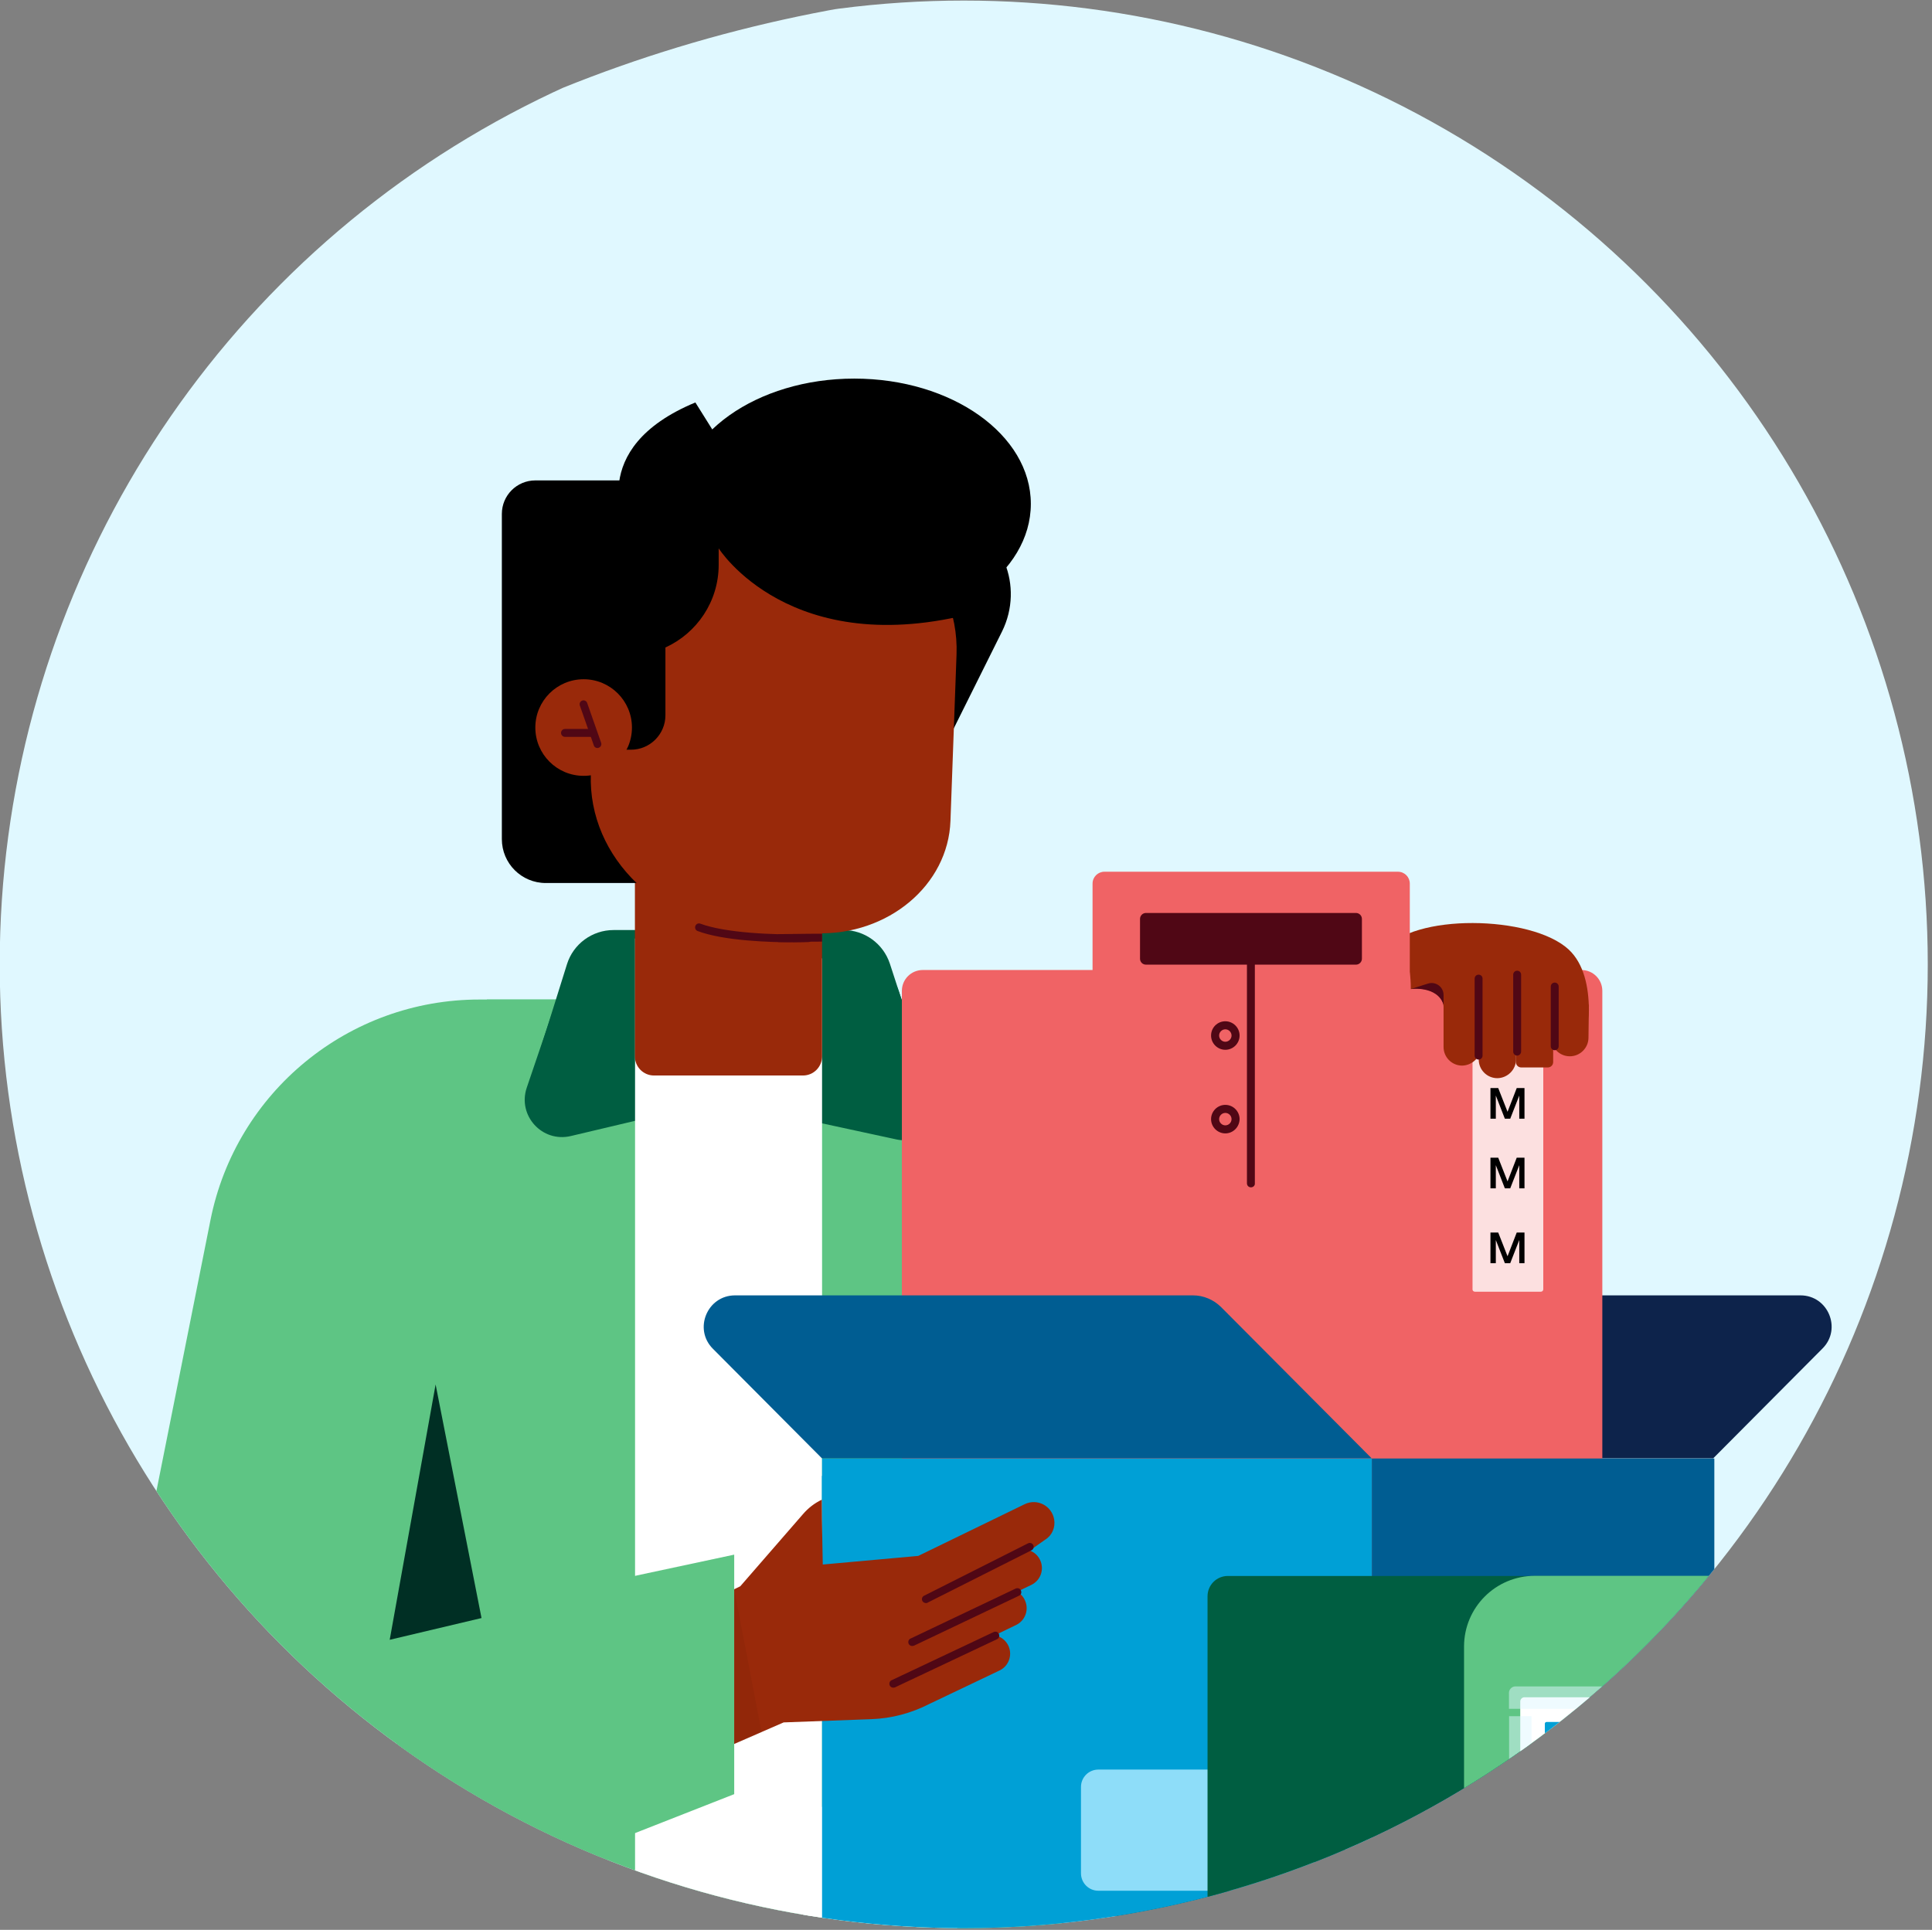 <?xml version="1.0" encoding="utf-8"?>
<!-- Generator: Adobe Illustrator 26.5.0, SVG Export Plug-In . SVG Version: 6.00 Build 0)  -->
<svg version="1.1" id="Lager_1" xmlns="http://www.w3.org/2000/svg" xmlns:xlink="http://www.w3.org/1999/xlink" x="0px" y="0px"
	 viewBox="0 0 1367.8 1366.6" style="enable-background:new 0 0 1367.8 1366.6;" xml:space="preserve">
<rect x="0" y="0" width="1367.8" height="1366.6" fill="#808080" stroke="none"/>
<style type="text/css">
	.st0{clip-path:url(#SVGID_00000134227881352884011410000001814953896906051995_);}
	.st1{fill:#E0F8FF;}
	.st2{fill:#002F24;}
	.st3{fill:#5EC584;}
	.st4{fill:#FFFFFF;}
	.st5{fill:none;stroke:#002F24;stroke-linecap:round;stroke-miterlimit:10;}
	.st6{fill:#005E41;}
	.st7{fill:#99290A;}
	.st8{fill:#FE6766;}
	.st9{fill:#042048;}
	.st10{fill:#500715;}
	.st11{fill:#00A0D6;}
	.st12{fill:#0D234B;}
	.st13{fill:#F06365;}
	.st14{opacity:0.8;}
	.st15{fill:#005D92;}
	.st16{fill:#8EDDF9;}
	.st17{opacity:0.1;}
	.st18{fill:#4F1600;}
	.st19{fill:#F3F2F2;}
	.st20{fill:#5E554A;}
	.st21{opacity:0.5;}
</style>
<g>
	<g>
		<defs>
			<circle id="SVGID_1_" cx="682.3" cy="682.9" r="682.5"/>
		</defs>
		<clipPath id="SVGID_00000039816704038236452010000017364877784402215843_">
			<use xlink:href="#SVGID_1_"  style="overflow:visible;"/>
		</clipPath>
		<g style="clip-path:url(#SVGID_00000039816704038236452010000017364877784402215843_);">
			<g>
				<path class="st1" d="M-946.9,1485.5h2384.3l118.3-202.7C1802.8,859.3,1627,316,1198.9,90.6C795.3-121.8,204.1,7.6-19.5,425
					c-10.2,19-19.5,38.6-27.6,58.6c-44.3,107.8-61.7,228-126.8,324.8c-62.8,93.5-163.7,154.6-266.9,199.8
					c-121,53-266,83.3-369.8,168.3C-902.1,1251.4-955.7,1366.9-946.9,1485.5z"/>
			</g>
			<g>
				<polygon class="st2" points="743.9,770.1 883.5,1173.1 986.2,1376.5 799.9,1376.8 751.8,1274.8 				"/>
			</g>
			<g>
				<path class="st3" d="M751.9,1376.5H264.1l80.6-668.7h305.4c56.3,0,100.7,43.1,101.8,101.8V1376.5z"/>
			</g>
			<g>
				<rect x="567.1" y="1279.5" class="st4" width="110.6" height="97.6"/>
			</g>
			<g>
				<path class="st3" d="M431.1,1316.5l-175.8,27.4c-101.3,15.8-187.3-74-167.2-174.5L149,864c18.1-90.8,97.8-156.2,190.4-156.2
					h129.9L431.1,1316.5z"/>
			</g>
			<g>
				<path class="st5" d="M309.7,1010.5"/>
			</g>
			<g>
				<polygon class="st2" points="308.4,980.4 275.9,1161.2 340.9,1145.8 				"/>
			</g>
			<g>
				<path d="M751.9,1271.3c-1.5,0-2.8-1.2-2.8-2.8V998.7c0-1.5,1.2-2.8,2.8-2.8s2.8,1.2,2.8,2.8v269.9
					C754.7,1270.1,753.5,1271.3,751.9,1271.3z"/>
			</g>
			<g>
				<path class="st6" d="M592.5,673.7l32.2,15c5.5,2.5,9.6,7.2,11.5,12.9l25.5,75.1c5.8,17.1-9.2,34-26.9,30.2L565.9,792l12.1-67.3
					C578,724.7,593.3,702.1,592.5,673.7z"/>
			</g>
			<g>
				<path class="st6" d="M652,749.9H380.4l21-67.1c4.5-14.4,17.9-24.2,33-24.2h162.7c15,0,28.2,9.6,32.9,23.8L652,749.9z"/>
			</g>
			<g>
				<path class="st6" d="M445.9,670.2L411,687.1c-7.5,3.5-13.3,10-15.9,17.9l-22.2,65.3c-6.6,19.7,10.9,38.9,31.1,34.2l62.5-14.8
					l-12.1-64.9C454.4,724.7,445.9,701.7,445.9,670.2z"/>
			</g>
			<g>
				<polygon class="st4" points="449.6,704.9 449.6,1377.1 582,1377.1 582,726.3 582,678.7 449.6,664.6 				"/>
			</g>
			<g>
				<path class="st7" d="M568.5,761.6H463c-7.5,0-13.5-6.1-13.5-13.5v-170H582V748C582,755.5,576,761.6,568.5,761.6z"/>
			</g>
			<g>
				<path class="st8" d="M691.4,476.5"/>
			</g>
			<g>
				<path class="st9" d="M628.7,426.6c0,0-62.6,87.5-194.5,82.4c0,0-7.8-74.6,15.3-110.8c23-36.2,109.6-44.1,132.8-37.8
					C605.4,366.6,626.4,415.8,628.7,426.6z"/>
			</g>
			<g>
				<path d="M523.4,625.3h-137c-17.2,0-31.1-13.9-31.1-31.1V363.9c0-13.1,10.6-23.7,23.7-23.7h144.4V625.3z"/>
			</g>
			<g>
				<g>
					<path d="M677.2,368.6L677.2,368.6c32.2,7.5,48.1,46.5,32.2,78.6l-37.4,75.1l-50.6-67.7L677.2,368.6z"/>
				</g>
			</g>
			<g>
				<ellipse cx="604.8" cy="356.8" rx="125" ry="88.7"/>
			</g>
			<g>
				<path class="st7" d="M578,660.9l-43-1.3c-66.6-1.9-118.9-51.9-116.7-111.6l3.4-92c2.2-59.7,58-106.5,124.6-104.5l14.2,0.4
					c66.6,1.9,118.9,51.9,116.7,111.6l-4.3,117.8C671.3,626.8,628.8,662.4,578,660.9z"/>
			</g>
			<g>
				<path d="M677.4,395l-39-56l-115-3.2l-7-10.6l-7-12.9l-17.1-27.3c-78.8,32.7-48.9,88.6-48.9,88.6l-0.3,8.2l-1.5,6.5H421v33.8
					h-33.1v108.8h58.8c13.5,0,24.4-11,24.4-24.4v-48c22.2-10.1,37.7-32.5,37.7-58.5v-11.7c0,0,50.7,80.6,182.6,45.3L677.4,395z"/>
			</g>
			<g>
				<circle class="st7" cx="413.2" cy="515.2" r="34.2"/>
			</g>
			<g>
				<path class="st10" d="M423,529.7c-1.2,0-2.3-0.7-2.6-1.9l-9.9-28.2c-0.5-1.5,0.3-3,1.7-3.5c1.5-0.5,3,0.3,3.5,1.7l9.9,28.2
					c0.5,1.5-0.3,3-1.7,3.5C423.7,529.6,423.3,529.7,423,529.7z"/>
			</g>
			<g>
				<path class="st10" d="M419.7,521.8h-19.7c-1.5,0-2.8-1.2-2.8-2.8c0-1.5,1.2-2.8,2.8-2.8h19.7c1.5,0,2.8,1.2,2.8,2.8
					C422.6,520.6,421.3,521.8,419.7,521.8z"/>
			</g>
			<g>
				<path class="st10" d="M563.1,667.3c-18,0-50.5-1-69.2-8c-1.4-0.5-2.2-2.1-1.6-3.6c0.5-1.4,2.1-2.2,3.6-1.6
					c17.2,6.4,50.7,8.1,76.4,7.5c1.5-0.1,2.8,1.2,2.8,2.7c0.1,1.5-1.2,2.8-2.7,2.8C570.1,667.2,566.9,667.3,563.1,667.3z"/>
			</g>
			<g>
				<path class="st10" d="M551,667.1l-0.1-5.6c17.5-0.3,30.9-0.3,31.1-0.3v5.6C581.8,666.8,568.4,666.8,551,667.1z"/>
			</g>
			<g>
				<polygon class="st11" points="581.9,1045.1 581.9,1107.9 640.9,1044.4 				"/>
			</g>
			<g>
				<g>
					<path class="st12" d="M1274.7,917.3H962.5c-7.7,0-15,3-20.4,8.4l-106.4,107h377.2l77.4-77.8
						C1304.1,941.1,1294.3,917.3,1274.7,917.3z"/>
				</g>
			</g>
			<g>
				<path class="st13" d="M653.3,1203.4h466.3c8.2,0,14.8-6.6,14.8-14.8V701.7c0-8.2-6.6-14.8-14.8-14.8H653.3
					c-8.2,0-14.8,6.6-14.8,14.8v486.9C638.5,1196.7,645.1,1203.4,653.3,1203.4z"/>
			</g>
			<g>
				<g class="st14">
					<path class="st4" d="M1044.2,914.7h46.7c1,0,1.7-0.8,1.7-1.7V747.5c0-1-0.8-1.7-1.7-1.7h-46.7c-1,0-1.7,0.8-1.7,1.7V913
						C1042.4,913.9,1043.2,914.7,1044.2,914.7z"/>
				</g>
				<g>
					<g>
						<g>
							<path d="M1073.8,770.5h5.5v21.7h-3.7v-16.4l-6.4,16.4h-3.8l-6.4-16.4v16.4h-3.8v-21.7h5.5l6.6,16.8L1073.8,770.5z"/>
						</g>
					</g>
					<g>
						<g>
							<path d="M1073.8,819.8h5.5v21.7h-3.7v-16.4l-6.4,16.4h-3.8l-6.4-16.4v16.4h-3.8v-21.7h5.5l6.6,16.8L1073.8,819.8z"/>
						</g>
					</g>
					<g>
						<g>
							<path d="M1073.8,872.8h5.5v21.7h-3.7v-16.4l-6.4,16.4h-3.8l-6.4-16.4v16.4h-3.8v-21.7h5.5l6.6,16.8L1073.8,872.8z"/>
						</g>
					</g>
				</g>
			</g>
			<g>
				<path class="st7" d="M979.9,673.2c0,0,19.2-8.8,18.9,27.2l0.9-0.1c9.7-1.1,22.3,2.3,22.4,13.7c0,3.4,5,3.2,16.3,4.4l42.2,4.8
					c23.5,2.6,44.4,15.7,44.3-8.1c-0.1-16-3.4-32.5-14.3-42.7C1084.2,647.9,999.5,646.6,979.9,673.2z"/>
			</g>
			<g>
				<path class="st13" d="M781.9,719.4h207.8c4.6,0,8.4-3.7,8.4-8.4v-85.3c0-4.6-3.7-8.4-8.4-8.4H781.9c-4.6,0-8.4,3.7-8.4,8.4V711
					C773.6,715.6,777.3,719.4,781.9,719.4z"/>
			</g>
			<g>
				<path class="st10" d="M811.3,683.1H960c2.3,0,4.2-1.9,4.2-4.2v-28.2c0-2.3-1.9-4.2-4.2-4.2H811.3c-2.3,0-4.2,1.9-4.2,4.2v28.2
					C807.1,681.3,809,683.1,811.3,683.1z"/>
			</g>
			<g>
				<g>
					<path class="st10" d="M885.6,840.8c-1.5,0-2.8-1.2-2.8-2.8V653.7c0-1.5,1.2-2.8,2.8-2.8s2.8,1.2,2.8,2.8v184.4
						C888.5,839.6,887.2,840.8,885.6,840.8z"/>
				</g>
				<g>
					<path class="st10" d="M867.5,743.4c-5.5,0-10.1-4.5-10.1-10.1s4.5-10.1,10.1-10.1c5.5,0,10.1,4.5,10.1,10.1
						S873,743.4,867.5,743.4z M867.5,728.9c-2.4,0-4.4,2-4.4,4.4c0,2.4,2,4.4,4.4,4.4c2.4,0,4.4-2,4.4-4.4
						C871.9,730.9,869.9,728.9,867.5,728.9z"/>
				</g>
				<g>
					<path class="st10" d="M867.5,802.6c-5.5,0-10.1-4.5-10.1-10.1c0-5.5,4.5-10.1,10.1-10.1c5.5,0,10.1,4.5,10.1,10.1
						C877.5,798.1,873,802.6,867.5,802.6z M867.5,788.1c-2.4,0-4.4,2-4.4,4.4c0,2.4,2,4.4,4.4,4.4c2.4,0,4.4-2,4.4-4.4
						C871.9,790.1,869.9,788.1,867.5,788.1z"/>
				</g>
			</g>
			<g>
				<g>
					<path class="st15" d="M971.2,1377.1h224c10.2,0,18.5-8.3,18.5-18.5v-325.8H971.2L971.2,1377.1L971.2,1377.1z"/>
				</g>
			</g>
			<g>
				<g>
					<path class="st11" d="M971.2,1377.1H600.5c-10.2,0-18.5-8.3-18.5-18.5v-325.8h389.2L971.2,1377.1L971.2,1377.1z"/>
				</g>
			</g>
			<g>
				<g>
					<path class="st15" d="M520.4,917.3h324.2c7.4,0,14.5,3,19.8,8.2l106.7,107.2H581.9l-77.2-77.6
						C490.8,941.2,500.7,917.3,520.4,917.3z"/>
				</g>
			</g>
			<g>
				<g>
					<path class="st16" d="M777.6,1338.9h140.8c6.8,0,12.3-5.5,12.3-12.3v-61.2c0-6.8-5.5-12.3-12.3-12.3H777.6
						c-6.8,0-12.3,5.5-12.3,12.3v61.1C765.3,1333.4,770.8,1338.9,777.6,1338.9z"/>
				</g>
			</g>
			<g>
				<path class="st7" d="M746.3,1075.9L746.3,1075.9c-1.7-9.7-12.1-15-20.9-10.7l-75.3,36.6l-67.6,6.1l-0.6-31.8l-0.1-14.1
					c-5.1,2.4-9.6,5.9-13.3,10.2l-44.4,51.1l-66.2,32.2l-2.3,44.3l-6.9,66.1l106.1-46.2l62.1-2.3c14.4-0.5,28.4-4.3,41.1-10.8
					l49.7-23.7c6.6-3.2,9.3-11.1,6.1-17.7c-1.9-3.9-5.5-6.4-9.5-7.2l15.1-7.3c6.6-3.2,9.3-11.1,6.1-17.7c-1.2-2.6-3.2-4.6-5.5-5.8
					l10.2-4.9c6.6-3.2,9.3-11.1,6.1-17.7c-1.5-3.2-4.2-5.5-7.3-6.6l3-2.1l8.1-5.7C744.9,1087.2,747.3,1081.5,746.3,1075.9z"/>
			</g>
			<g>
				<polygon class="st3" points="519.8,1100.9 519.8,1270.5 433.5,1304.4 418.3,1122.6 				"/>
			</g>
			<g>
				<path class="st10" d="M655.5,1135.2c-1,0-2-0.6-2.5-1.5c-0.7-1.4-0.1-3.1,1.2-3.7l73.6-37.1c1.4-0.7,3.1-0.1,3.7,1.2
					c0.7,1.4,0.1,3.1-1.2,3.7l-73.6,37.1C656.4,1135.2,655.9,1135.2,655.5,1135.2z"/>
			</g>
			<g>
				<path class="st10" d="M645.8,1165.6c-1,0-2.1-0.6-2.5-1.6c-0.6-1.4-0.1-3.1,1.4-3.7l74.4-35.4c1.4-0.6,3.1-0.1,3.7,1.4
					c0.6,1.4,0.1,3.1-1.4,3.7l-74.4,35.4C646.6,1165.5,646.1,1165.6,645.8,1165.6z"/>
			</g>
			<g>
				<path class="st10" d="M632.4,1195.1c-1,0-2.1-0.6-2.5-1.6c-0.6-1.4-0.1-3.1,1.4-3.7l72.2-34.1c1.4-0.6,3.1-0.1,3.7,1.4
					c0.6,1.4,0.1,3.1-1.4,3.7l-72.2,34.1C633.1,1195.1,632.7,1195.1,632.4,1195.1z"/>
			</g>
			<g class="st17">
				<polygon class="st18" points="519.8,1125.5 539.2,1226.7 519.8,1235.1 				"/>
			</g>
			<g>
				<path class="st7" d="M1073.3,750.2l-0.2-57.8l-26.2,5.2v52.7c0,7.3,5.9,13.2,13.2,13.2l0,0
					C1067.3,763.4,1073.3,757.5,1073.3,750.2z"/>
			</g>
			<g>
				<path class="st7" d="M1048.4,741.3l-0.2-57.8l-26.2,5.2v52.7c0,7.3,5.9,13.2,13.2,13.2l0,0
					C1042.5,754.4,1048.4,748.5,1048.4,741.3z"/>
			</g>
			<g>
				<path class="st7" d="M1099.6,752.1V690h-26.4v62.1c0,2.1,1.7,3.8,3.8,3.8h18.8C1097.9,755.9,1099.6,754.2,1099.6,752.1z"/>
			</g>
			<g>
				<path class="st7" d="M1124.6,734.8l0.3-23.1l-26.7-29.6v52.7c0,7.3,5.9,13.2,13.2,13.2l0,0C1118.7,748,1124.6,742,1124.6,734.8z
					"/>
			</g>
			<g>
				<path class="st10" d="M1046.8,750.3c-1.5,0-2.8-1.2-2.8-2.8v-54.5c0-1.5,1.2-2.8,2.8-2.8s2.8,1.2,2.8,2.8v54.5
					C1049.6,749.1,1048.4,750.3,1046.8,750.3z"/>
			</g>
			<g>
				<path class="st10" d="M1074.1,747.5c-1.5,0-2.8-1.2-2.8-2.8v-54.5c0-1.5,1.2-2.8,2.8-2.8s2.8,1.2,2.8,2.8v54.5
					C1076.9,746.2,1075.6,747.5,1074.1,747.5z"/>
			</g>
			<g>
				<path class="st10" d="M1100.7,743.7c-1.5,0-2.8-1.2-2.8-2.8v-42.3c0-1.5,1.2-2.8,2.8-2.8c1.5,0,2.8,1.2,2.8,2.8v42.3
					C1103.5,742.4,1102.3,743.7,1100.7,743.7z"/>
			</g>
			<g>
				<path class="st10" d="M1022,711.4v-6.8c0-5.7-5.5-9.8-11-8.1l-12.2,3.9C998.8,700.3,1017.5,697.9,1022,711.4z"/>
			</g>
			<g>
				<g>
					<g>
						<path class="st6" d="M1097.7,1376.6H869.3c-8,0-14.4-6.4-14.4-14.4v-231.8c0-8,6.4-14.4,14.4-14.4h228.3V1376.6z"/>
					</g>
				</g>
				<g>
					<g>
						<g>
							<g>
								<path class="st3" d="M1036.4,1376.6h255.7c27.7,0,50.1-22.4,50.1-50.1v-160.5c0-27.6-22.4-50.1-50.1-50.1h-205.5
									c-27.7,0-50.1,22.4-50.1,50.1V1376.6z"/>
							</g>
						</g>
					</g>
				</g>
			</g>
			<g>
				<g>
					<path class="st4" d="M1224.3,1339.9h-145c-1.6,0-3-1.3-3-3v-132c0-1.6,1.3-3,3-3h145c1.6,0,3,1.3,3,3V1337
						C1227.2,1338.6,1225.9,1339.9,1224.3,1339.9z"/>
				</g>
				<g>
					<g>
						<path class="st11" d="M1144.1,1227.9h-49.2c-0.7,0-1.2-0.6-1.2-1.2v-6.1c0-0.7,0.6-1.2,1.2-1.2h49.2c0.7,0,1.2,0.6,1.2,1.2
							v6.1C1145.3,1227.3,1144.8,1227.9,1144.1,1227.9z"/>
					</g>
					<g>
						<path class="st19" d="M1208.7,1249.4h-113.9c-0.7,0-1.2-0.6-1.2-1.2v-6.1c0-0.7,0.6-1.2,1.2-1.2h113.9c0.7,0,1.2,0.6,1.2,1.2
							v6.1C1210,1248.8,1209.4,1249.4,1208.7,1249.4z"/>
					</g>
					<g>
						<path class="st19" d="M1208.7,1266.7h-113.9c-0.7,0-1.2-0.6-1.2-1.2v-6.1c0-0.7,0.6-1.2,1.2-1.2h113.9c0.7,0,1.2,0.6,1.2,1.2
							v6.1C1210,1266.1,1209.4,1266.7,1208.7,1266.7z"/>
					</g>
					<g>
						<path class="st19" d="M1208.7,1283.9h-113.9c-0.7,0-1.2-0.6-1.2-1.2v-6.1c0-0.7,0.6-1.2,1.2-1.2h113.9c0.7,0,1.2,0.6,1.2,1.2
							v6.1C1210,1283.3,1209.4,1283.9,1208.7,1283.9z"/>
					</g>
					<g>
						<path class="st19" d="M1208.7,1227.9h-23.3c-0.7,0-1.2-0.6-1.2-1.2v-6.1c0-0.7,0.6-1.2,1.2-1.2h23.4c0.7,0,1.2,0.6,1.2,1.2
							v6.1C1210,1227.3,1209.4,1227.9,1208.7,1227.9z"/>
					</g>
					<g>
						<g>
							<path class="st20" d="M1104.6,1322.7h-9.2c-1,0-1.9-0.8-1.9-1.9v-22.1c0-1,0.8-1.9,1.9-1.9h9.2c1,0,1.9,0.8,1.9,1.9v22.1
								C1106.5,1321.8,1105.7,1322.7,1104.6,1322.7z"/>
						</g>
						<g>
							<path class="st20" d="M1118.8,1322.7h-3.1c-0.3,0-0.6-0.3-0.6-0.6v-24.6c0-0.3,0.3-0.6,0.6-0.6h3.1c0.3,0,0.6,0.3,0.6,0.6
								v24.6C1119.5,1322.4,1119.2,1322.7,1118.8,1322.7z"/>
						</g>
						<g>
							<path class="st20" d="M1134.9,1322.7h-9.2c-1,0-1.9-0.8-1.9-1.9v-22.1c0-1,0.8-1.9,1.9-1.9h9.2c1,0,1.9,0.8,1.9,1.9v22.1
								C1136.7,1321.8,1135.9,1322.7,1134.9,1322.7z"/>
						</g>
						<g>
							<path class="st20" d="M1148.4,1322.7h-6.1c-0.7,0-1.2-0.6-1.2-1.2V1298c0-0.7,0.6-1.2,1.2-1.2h6.1c0.7,0,1.2,0.6,1.2,1.2
								v23.4C1149.6,1322.1,1149.1,1322.7,1148.4,1322.7z"/>
						</g>
						<g>
							<path class="st20" d="M1157.6,1322.7h-3.1c-0.3,0-0.6-0.3-0.6-0.6v-24.6c0-0.3,0.3-0.6,0.6-0.6h3.1c0.3,0,0.6,0.3,0.6,0.6
								v24.6C1158.3,1322.4,1158,1322.7,1157.6,1322.7z"/>
						</g>
						<g>
							<path class="st20" d="M1178,1322.7h-9.2c-1,0-1.9-0.8-1.9-1.9v-22.1c0-1,0.8-1.9,1.9-1.9h9.2c1,0,1.9,0.8,1.9,1.9v22.1
								C1179.8,1321.8,1179,1322.7,1178,1322.7z"/>
						</g>
						<g>
							<path class="st20" d="M1187.8,1322.7h-3.1c-0.3,0-0.6-0.3-0.6-0.6v-24.6c0-0.3,0.3-0.6,0.6-0.6h3.1c0.3,0,0.6,0.3,0.6,0.6
								v24.6C1188.4,1322.4,1188.2,1322.7,1187.8,1322.7z"/>
						</g>
					</g>
				</g>
				<g>
					<g class="st21">
						<path class="st1" d="M1235.2,1210.1h-166.9v-11.3c0-2.5,2.1-4.6,4.6-4.6h157.7c2.5,0,4.6,2.1,4.6,4.6L1235.2,1210.1
							L1235.2,1210.1z"/>
					</g>
					<g class="st21">
						<path class="st1" d="M1230.6,1347.7h-157.7c-2.5,0-4.6-2.1-4.6-4.6v-11.3h166.9v11.3
							C1235.2,1345.7,1233.2,1347.7,1230.6,1347.7z"/>
					</g>
					<g class="st21">
						<rect x="1068.4" y="1215.3" class="st1" width="15.9" height="111.3"/>
					</g>
					<g class="st21">
						<rect x="1219.3" y="1215.3" class="st1" width="15.9" height="111.3"/>
					</g>
				</g>
			</g>
		</g>
	</g>
</g>
</svg>
